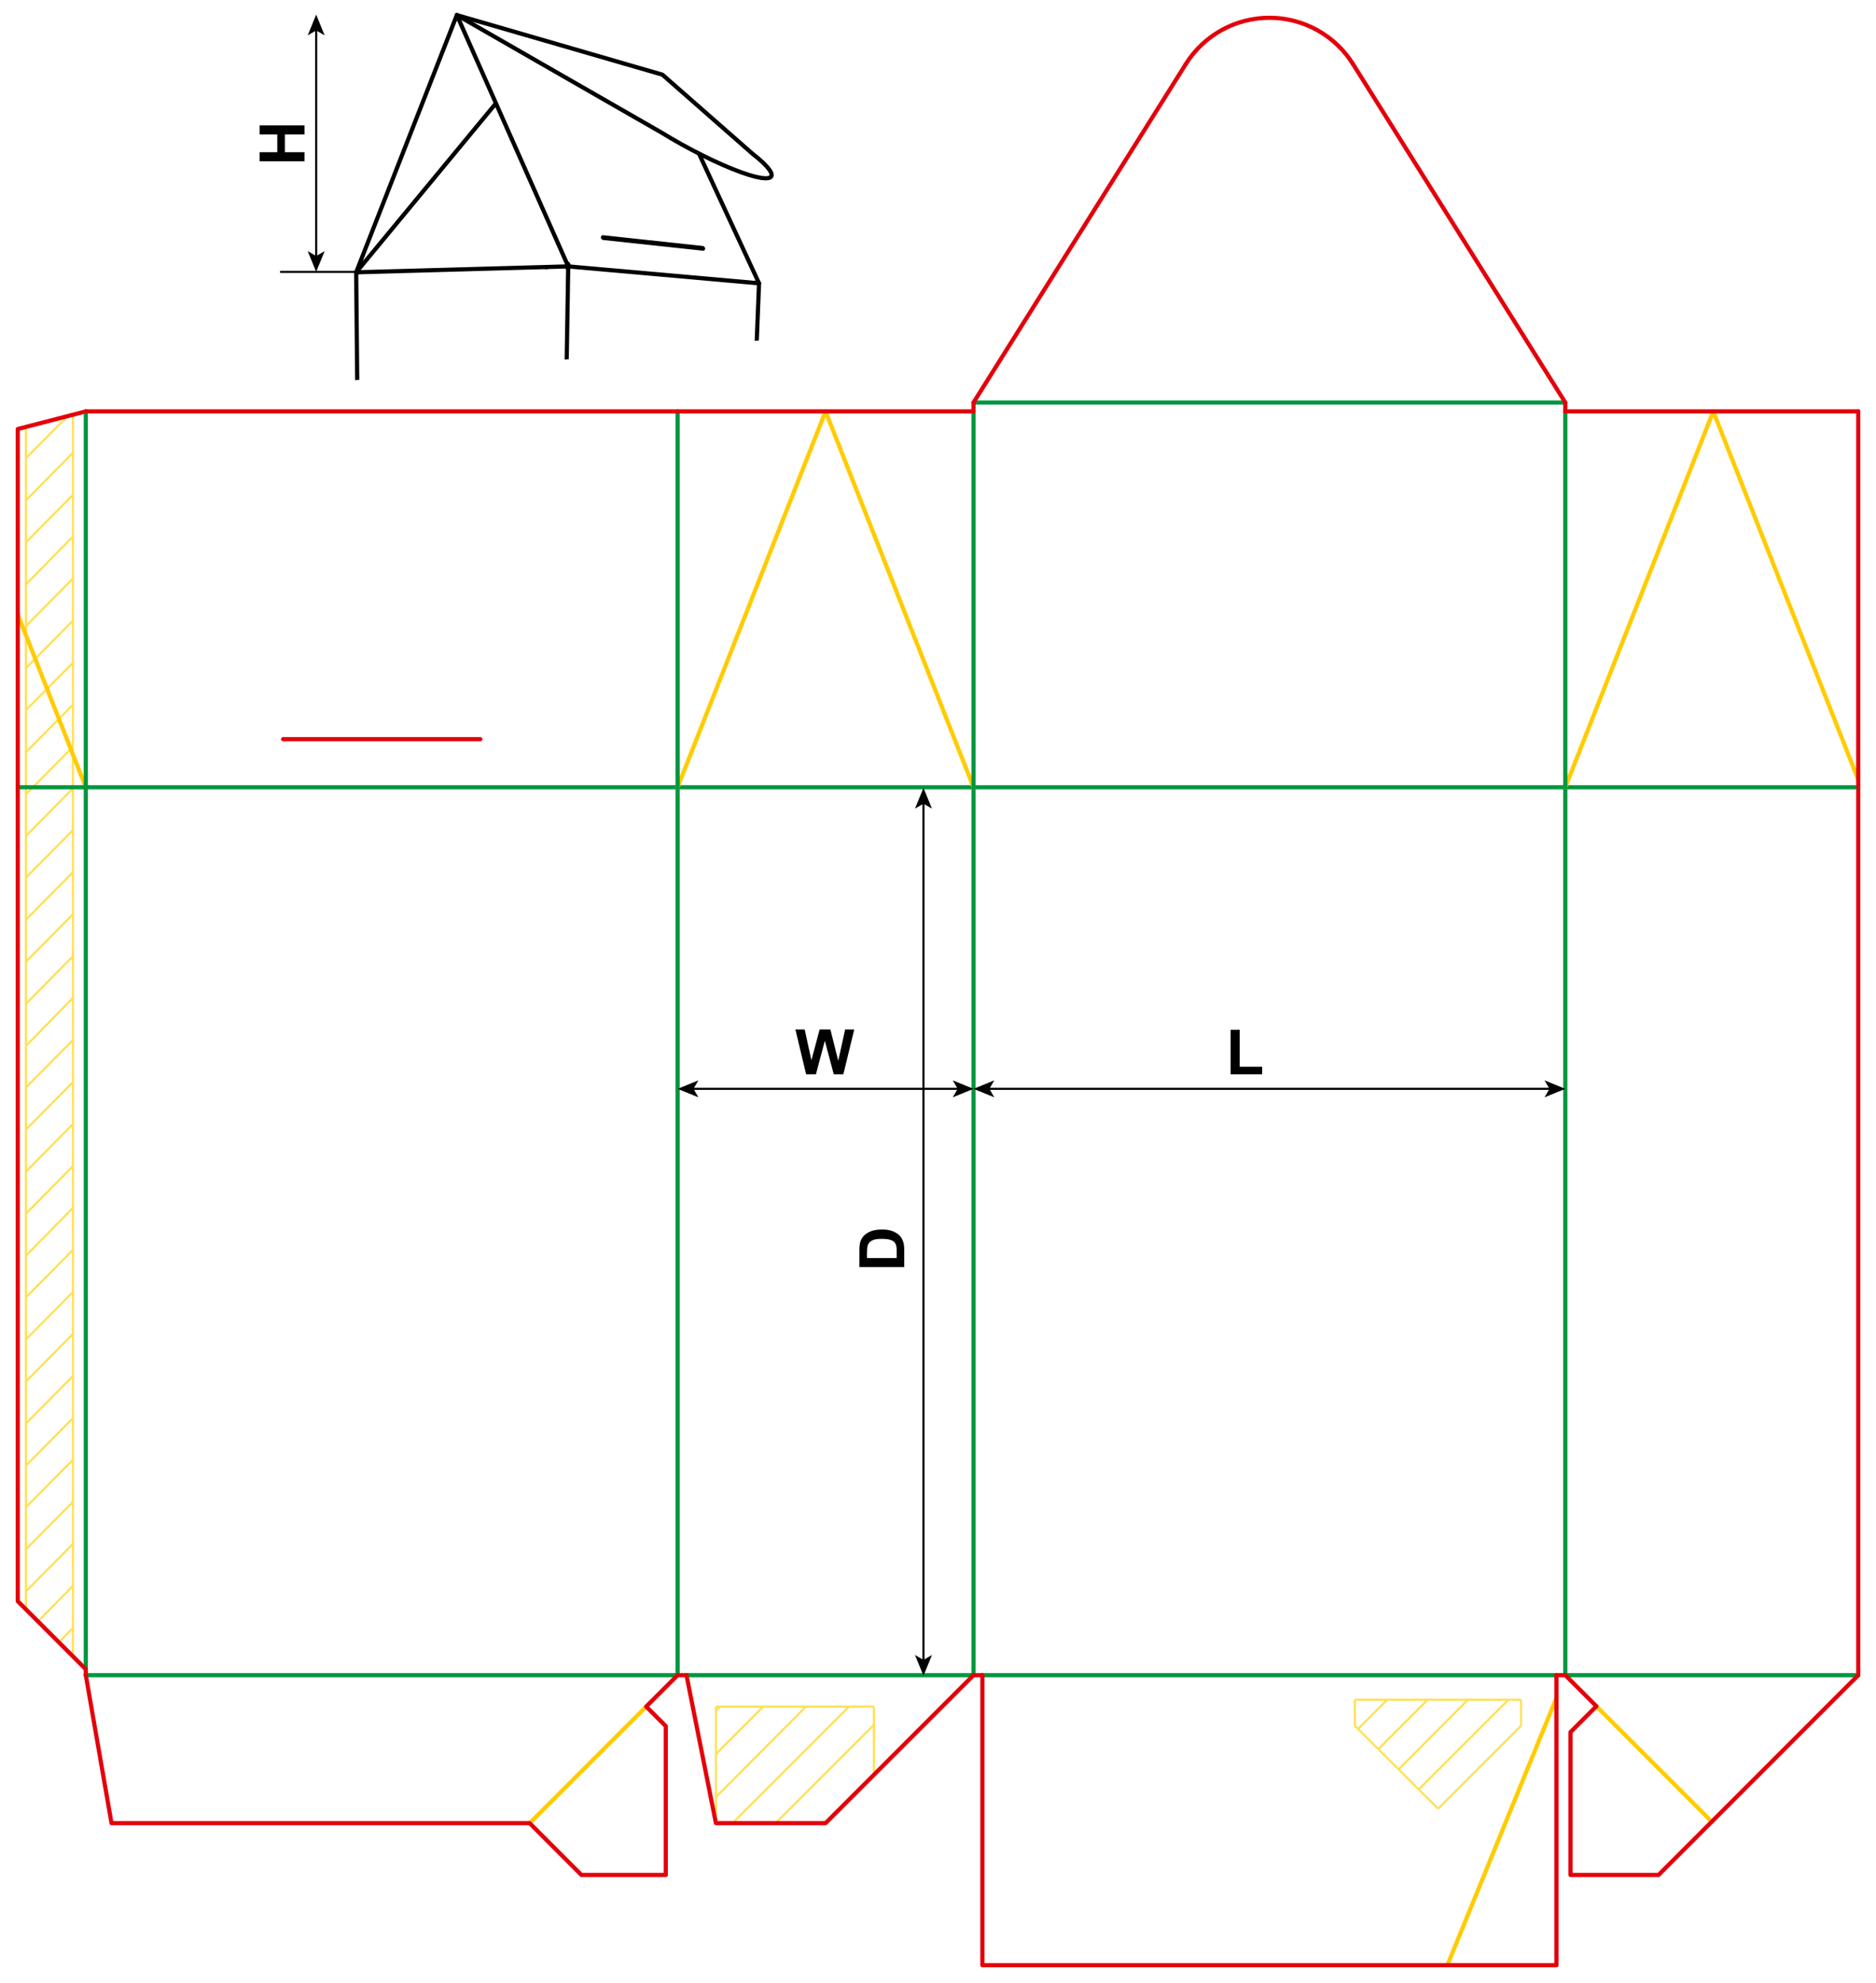 <?xml version="1.0" encoding="iso-8859-1"?> <!-- Generator: Adobe Illustrator 21.1.0, SVG Export Plug-In . SVG Version: 6.00 Build 0)  --> <svg version="1.1" id="Layer_1" xmlns="http://www.w3.org/2000/svg" xmlns:xlink="http://www.w3.org/1999/xlink" x="0px" y="0px" viewBox="0 0 898.58 949.61" style="enable-background:new 0 0 898.58 949.61;" xml:space="preserve"> <g>  <line style="fill:none;stroke:#FFE053;stroke-width:1;stroke-miterlimit:10;" x1="342.912" y1="817.24" x2="418.614" y2="817.24"/>  <line style="fill:none;stroke:#FFE053;stroke-width:1;stroke-miterlimit:10;" x1="418.614" y1="817.24" x2="418.614" y2="849.508"/>  <line style="fill:none;stroke:#FFE053;stroke-width:1;stroke-miterlimit:10;" x1="342.912" y1="817.24" x2="342.912" y2="873.07"/>  <line style="fill:none;stroke:#FFE053;stroke-width:1;stroke-miterlimit:10;" x1="342.912" y1="819.322" x2="344.994" y2="817.24"/>  <line style="fill:none;stroke:#FFE053;stroke-width:1;stroke-miterlimit:10;" x1="342.912" y1="839.951" x2="365.623" y2="817.24"/>  <line style="fill:none;stroke:#FFE053;stroke-width:1;stroke-miterlimit:10;" x1="342.912" y1="860.579" x2="386.062" y2="817.24"/>  <line style="fill:none;stroke:#FFE053;stroke-width:1;stroke-miterlimit:10;" x1="350.861" y1="873.07" x2="406.691" y2="817.24"/>  <line style="fill:none;stroke:#FFE053;stroke-width:1;stroke-miterlimit:10;" x1="371.49" y1="873.07" x2="418.614" y2="825.946"/> </g> <line style="fill:none;stroke:#FFCC00;stroke-width:2;stroke-linecap:round;stroke-linejoin:round;stroke-miterlimit:10;" x1="693.254" y1="941.11" x2="745.693" y2="812.63"/> <g>  <line style="fill:none;stroke:#FFE053;stroke-width:1;stroke-miterlimit:10;" x1="728.554" y1="813.966" x2="648.956" y2="813.966"/>  <line style="fill:none;stroke:#FFE053;stroke-width:1;stroke-miterlimit:10;" x1="648.956" y1="813.966" x2="648.956" y2="826.43"/>  <line style="fill:none;stroke:#FFE053;stroke-width:1;stroke-miterlimit:10;" x1="648.956" y1="826.43" x2="688.844" y2="866.14"/>  <line style="fill:none;stroke:#FFE053;stroke-width:1;stroke-miterlimit:10;" x1="688.844" y1="866.14" x2="728.554" y2="826.43"/>  <line style="fill:none;stroke:#FFE053;stroke-width:1;stroke-miterlimit:10;" x1="728.554" y1="826.43" x2="728.554" y2="813.966"/>  <line style="fill:none;stroke:#FFE053;stroke-width:1;stroke-miterlimit:10;" x1="650.558" y1="827.855" x2="664.448" y2="813.966"/>  <line style="fill:none;stroke:#FFE053;stroke-width:1;stroke-miterlimit:10;" x1="660.174" y1="837.649" x2="683.858" y2="813.966"/>  <line style="fill:none;stroke:#FFE053;stroke-width:1;stroke-miterlimit:10;" x1="669.968" y1="847.265" x2="703.089" y2="813.966"/>  <line style="fill:none;stroke:#FFE053;stroke-width:1;stroke-miterlimit:10;" x1="679.584" y1="856.881" x2="722.499" y2="813.966"/> </g> <g>  <line style="fill:none;stroke:#FFE053;stroke-width:1;stroke-miterlimit:10;" x1="12.416" y1="770.859" x2="12.416" y2="204.284"/>  <line style="fill:none;stroke:#FFE053;stroke-width:1;stroke-miterlimit:10;" x1="34.907" y1="199.139" x2="34.907" y2="792.977"/>  <line style="fill:none;stroke:#FFE053;stroke-width:1;stroke-miterlimit:10;" x1="12.416" y1="601.35" x2="34.907" y2="578.441"/>  <line style="fill:none;stroke:#FFE053;stroke-width:1;stroke-miterlimit:10;" x1="12.416" y1="581.212" x2="34.907" y2="558.488"/>  <line style="fill:none;stroke:#FFE053;stroke-width:1;stroke-miterlimit:10;" x1="12.416" y1="561.075" x2="34.907" y2="538.35"/>  <line style="fill:none;stroke:#FFE053;stroke-width:1;stroke-miterlimit:10;" x1="12.416" y1="540.937" x2="34.907" y2="518.212"/>  <line style="fill:none;stroke:#FFE053;stroke-width:1;stroke-miterlimit:10;" x1="12.416" y1="520.799" x2="34.907" y2="498.075"/>  <line style="fill:none;stroke:#FFE053;stroke-width:1;stroke-miterlimit:10;" x1="12.416" y1="500.846" x2="34.907" y2="477.937"/>  <line style="fill:none;stroke:#FFE053;stroke-width:1;stroke-miterlimit:10;" x1="12.416" y1="480.708" x2="34.907" y2="457.984"/>  <line style="fill:none;stroke:#FFE053;stroke-width:1;stroke-miterlimit:10;" x1="12.416" y1="460.57" x2="34.907" y2="437.846"/>  <line style="fill:none;stroke:#FFE053;stroke-width:1;stroke-miterlimit:10;" x1="12.416" y1="440.432" x2="34.907" y2="417.708"/>  <line style="fill:none;stroke:#FFE053;stroke-width:1;stroke-miterlimit:10;" x1="12.416" y1="420.295" x2="34.907" y2="397.57"/>  <line style="fill:none;stroke:#FFE053;stroke-width:1;stroke-miterlimit:10;" x1="12.416" y1="621.303" x2="34.907" y2="598.579"/>  <line style="fill:none;stroke:#FFE053;stroke-width:1;stroke-miterlimit:10;" x1="12.416" y1="641.441" x2="34.907" y2="618.717"/>  <line style="fill:none;stroke:#FFE053;stroke-width:1;stroke-miterlimit:10;" x1="12.416" y1="661.579" x2="34.907" y2="638.855"/>  <line style="fill:none;stroke:#FFE053;stroke-width:1;stroke-miterlimit:10;" x1="12.416" y1="681.717" x2="34.907" y2="658.992"/>  <line style="fill:none;stroke:#FFE053;stroke-width:1;stroke-miterlimit:10;" x1="12.416" y1="701.855" x2="34.907" y2="679.13"/>  <line style="fill:none;stroke:#FFE053;stroke-width:1;stroke-miterlimit:10;" x1="12.416" y1="721.808" x2="34.907" y2="699.083"/>  <line style="fill:none;stroke:#FFE053;stroke-width:1;stroke-miterlimit:10;" x1="12.416" y1="279.859" x2="34.907" y2="256.95"/>  <line style="fill:none;stroke:#FFE053;stroke-width:1;stroke-miterlimit:10;" x1="12.416" y1="259.721" x2="34.907" y2="236.997"/>  <line style="fill:none;stroke:#FFE053;stroke-width:1;stroke-miterlimit:10;" x1="12.416" y1="239.583" x2="34.907" y2="216.859"/>  <line style="fill:none;stroke:#FFE053;stroke-width:1;stroke-miterlimit:10;" x1="12.416" y1="219.445" x2="32.389" y2="199.265"/>  <line style="fill:none;stroke:#FFE053;stroke-width:1;stroke-miterlimit:10;" x1="12.416" y1="299.812" x2="34.907" y2="277.087"/>  <line style="fill:none;stroke:#FFE053;stroke-width:1;stroke-miterlimit:10;" x1="12.416" y1="319.95" x2="34.907" y2="297.225"/>  <line style="fill:none;stroke:#FFE053;stroke-width:1;stroke-miterlimit:10;" x1="12.416" y1="340.087" x2="34.907" y2="317.363"/>  <line style="fill:none;stroke:#FFE053;stroke-width:1;stroke-miterlimit:10;" x1="12.416" y1="360.225" x2="34.907" y2="337.501"/>  <line style="fill:none;stroke:#FFE053;stroke-width:1;stroke-miterlimit:10;" x1="12.416" y1="380.363" x2="34.907" y2="357.639"/>  <line style="fill:none;stroke:#FFE053;stroke-width:1;stroke-miterlimit:10;" x1="12.416" y1="400.316" x2="34.907" y2="377.592"/>  <line style="fill:none;stroke:#FFE053;stroke-width:1;stroke-miterlimit:10;" x1="12.416" y1="741.945" x2="34.907" y2="719.221"/>  <line style="fill:none;stroke:#FFE053;stroke-width:1;stroke-miterlimit:10;" x1="12.416" y1="762.083" x2="34.907" y2="739.359"/>  <line style="fill:none;stroke:#FFE053;stroke-width:1;stroke-miterlimit:10;" x1="18.315" y1="776.261" x2="34.907" y2="759.497"/>  <line style="fill:none;stroke:#FFE053;stroke-width:1;stroke-miterlimit:10;" x1="28.143" y1="786.413" x2="34.907" y2="779.635"/> </g> <line style="fill:none;stroke:#FFCC00;stroke-width:2;stroke-linecap:round;stroke-linejoin:round;stroke-miterlimit:10;" x1="41.1" y1="377.01" x2="8.5" y2="294.21"/> <line style="fill:none;stroke:#00963E;stroke-width:2;stroke-linecap:round;stroke-linejoin:round;stroke-miterlimit:10;" x1="41.1" y1="377.01" x2="41.1" y2="799.37"/> <line style="fill:none;stroke:#00963E;stroke-width:2;stroke-linecap:round;stroke-linejoin:round;stroke-miterlimit:10;" x1="324.57" y1="377.01" x2="324.57" y2="802.21"/> <line style="fill:none;stroke:#00963E;stroke-width:2;stroke-linecap:round;stroke-linejoin:round;stroke-miterlimit:10;" x1="466.3" y1="377.01" x2="466.3" y2="802.21"/> <line style="fill:none;stroke:#00963E;stroke-width:2;stroke-linecap:round;stroke-linejoin:round;stroke-miterlimit:10;" x1="749.76" y1="377.01" x2="749.76" y2="802.21"/> <line style="fill:none;stroke:#E3000B;stroke-width:2;stroke-linecap:round;stroke-linejoin:round;stroke-miterlimit:10;" x1="890.08" y1="377.01" x2="890.08" y2="802.21"/> <line style="fill:none;stroke:#00963E;stroke-width:2;stroke-linecap:round;stroke-linejoin:round;stroke-miterlimit:10;" x1="41.1" y1="377.01" x2="890.08" y2="377.01"/> <line style="fill:none;stroke:#00963E;stroke-width:2;stroke-linecap:round;stroke-linejoin:round;stroke-miterlimit:10;" x1="41.1" y1="802.21" x2="324.57" y2="802.21"/> <line style="fill:none;stroke:#00963E;stroke-width:2;stroke-linecap:round;stroke-linejoin:round;stroke-miterlimit:10;" x1="328.82" y1="802.21" x2="466.3" y2="802.21"/> <line style="fill:none;stroke:#00963E;stroke-width:2;stroke-linecap:round;stroke-linejoin:round;stroke-miterlimit:10;" x1="470.55" y1="802.21" x2="745.51" y2="802.21"/> <line style="fill:none;stroke:#00963E;stroke-width:2;stroke-linecap:round;stroke-linejoin:round;stroke-miterlimit:10;" x1="749.76" y1="802.21" x2="890.08" y2="802.21"/> <line style="fill:none;stroke:#E3000B;stroke-width:2;stroke-linecap:round;stroke-linejoin:round;stroke-miterlimit:10;" x1="324.57" y1="802.21" x2="328.82" y2="802.21"/> <line style="fill:none;stroke:#E3000B;stroke-width:2;stroke-linecap:round;stroke-linejoin:round;stroke-miterlimit:10;" x1="466.3" y1="802.21" x2="470.55" y2="802.21"/> <line style="fill:none;stroke:#E3000B;stroke-width:2;stroke-linecap:round;stroke-linejoin:round;stroke-miterlimit:10;" x1="745.51" y1="802.21" x2="749.76" y2="802.21"/> <line style="fill:none;stroke:#00963E;stroke-width:2;stroke-linecap:round;stroke-linejoin:round;stroke-miterlimit:10;" x1="41.1" y1="377.01" x2="8.5" y2="377.01"/> <polyline style="fill:none;stroke:#E3000B;stroke-width:2;stroke-linecap:round;stroke-linejoin:round;stroke-miterlimit:10;" points=" 41.1,197.01 8.5,205.45 8.5,766.78 41.1,799.37 41.1,802.21 "/> <polyline style="fill:none;stroke:#FFCC00;stroke-width:2;stroke-linecap:round;stroke-linejoin:round;stroke-miterlimit:10;" points=" 324.57,377.01 395.43,197.01 466.3,377.01 "/> <polyline style="fill:none;stroke:#FFCC00;stroke-width:2;stroke-linecap:round;stroke-linejoin:round;stroke-miterlimit:10;" points=" 749.76,377.01 820.63,197.01 890.08,373.41 "/> <line style="fill:none;stroke:#00963E;stroke-width:2;stroke-linecap:round;stroke-linejoin:round;stroke-miterlimit:10;" x1="41.1" y1="377.01" x2="41.1" y2="197.01"/> <line style="fill:none;stroke:#00963E;stroke-width:2;stroke-linecap:round;stroke-linejoin:round;stroke-miterlimit:10;" x1="324.57" y1="377.01" x2="324.57" y2="197.01"/> <line style="fill:none;stroke:#00963E;stroke-width:2;stroke-linecap:round;stroke-linejoin:round;stroke-miterlimit:10;" x1="466.3" y1="377.01" x2="466.3" y2="197.01"/> <line style="fill:none;stroke:#00963E;stroke-width:2;stroke-linecap:round;stroke-linejoin:round;stroke-miterlimit:10;" x1="749.76" y1="377.01" x2="749.76" y2="197.01"/> <line style="fill:none;stroke:#00963E;stroke-width:2;stroke-linecap:round;stroke-linejoin:round;stroke-miterlimit:10;" x1="466.3" y1="192.76" x2="749.76" y2="192.76"/> <path style="fill:none;stroke:#E3000B;stroke-width:2;stroke-linecap:round;stroke-linejoin:round;stroke-miterlimit:10;" d=" M648.05,30.64c-4.25-6.77-10.15-12.36-17.15-16.23s-14.87-5.9-22.87-5.9s-15.87,2.03-22.87,5.9c-6.99,3.87-12.9,9.46-17.15,16.23"/> <line style="fill:none;stroke:#E3000B;stroke-width:2;stroke-linecap:round;stroke-linejoin:round;stroke-miterlimit:10;" x1="41.1" y1="197.01" x2="466.3" y2="197.01"/> <line style="fill:none;stroke:#E3000B;stroke-width:2;stroke-linecap:round;stroke-linejoin:round;stroke-miterlimit:10;" x1="749.76" y1="197.01" x2="890.08" y2="197.01"/> <line style="fill:none;stroke:#E3000B;stroke-width:2;stroke-linecap:round;stroke-linejoin:round;stroke-miterlimit:10;" x1="890.08" y1="377.01" x2="890.08" y2="197.01"/> <polyline style="fill:none;stroke:#E3000B;stroke-width:2;stroke-linecap:round;stroke-linejoin:round;stroke-miterlimit:10;" points=" 466.3,197.01 466.3,192.76 568.01,30.64 "/> <polyline style="fill:none;stroke:#E3000B;stroke-width:2;stroke-linecap:round;stroke-linejoin:round;stroke-miterlimit:10;" points=" 648.05,30.64 749.76,192.76 749.76,197.01 "/> <line style="fill:none;stroke:#E3000B;stroke-width:2;stroke-linecap:round;stroke-linejoin:round;stroke-miterlimit:10;" x1="135.59" y1="353.98" x2="230.08" y2="353.98"/> <line style="fill:none;stroke:#FFCC00;stroke-width:2;stroke-linecap:round;stroke-linejoin:round;stroke-miterlimit:10;" x1="253.7" y1="873.07" x2="309.53" y2="817.24"/> <polyline style="fill:none;stroke:#E3000B;stroke-width:2;stroke-linecap:round;stroke-linejoin:round;stroke-miterlimit:10;" points=" 41.1,802.21 53.41,873.07 253.7,873.07 278.5,897.88 318.9,897.88 318.9,826.61 309.53,817.24 324.57,802.21 "/> <polyline style="fill:none;stroke:#E3000B;stroke-width:2;stroke-linecap:round;stroke-linejoin:round;stroke-miterlimit:10;" points=" 328.82,802.21 342.91,873.07 395.43,873.07 466.3,802.21 "/> <polyline style="fill:none;stroke:#E3000B;stroke-width:2;stroke-linecap:round;stroke-linejoin:round;stroke-miterlimit:10;" points=" 470.55,802.21 470.55,941.11 745.51,941.11 745.51,802.21 "/> <line style="fill:none;stroke:#FFCC00;stroke-width:2;stroke-linecap:round;stroke-linejoin:round;stroke-miterlimit:10;" x1="764.65" y1="817.09" x2="819.92" y2="872.37"/> <polyline style="fill:none;stroke:#E3000B;stroke-width:2;stroke-linecap:round;stroke-linejoin:round;stroke-miterlimit:10;" points=" 749.76,802.21 764.65,817.09 752.26,829.47 752.26,897.88 794.41,897.88 890.08,802.21 "/> <g> <g> <line style="fill:none;stroke:#000000;stroke-miterlimit:10;" x1="473.361" y1="521.427" x2="742.699" y2="521.427"/> <g> <polygon points="466.3,521.427 476.249,525.492 473.888,521.427 476.249,517.362 			"/> </g> <g> <polygon points="749.76,521.427 739.811,525.492 742.172,521.427 739.811,517.362 			"/> </g> </g> </g> <g> <g> <line style="fill:none;stroke:#000000;stroke-miterlimit:10;" x1="331.631" y1="521.427" x2="459.239" y2="521.427"/> <g> <polygon points="324.57,521.427 334.519,525.492 332.158,521.427 334.519,517.362 			"/> </g> <g> <polygon points="466.3,521.427 456.351,525.492 458.712,521.427 456.351,517.362 			"/> </g> </g> </g> <g> <g> <line style="fill:none;stroke:#000000;stroke-miterlimit:10;" x1="442.333" y1="384.356" x2="442.333" y2="795.435"/> <g> <polygon points="442.333,377.296 438.268,387.245 442.333,384.884 446.398,387.245 			"/> </g> <g> <polygon points="442.333,802.496 438.268,792.547 442.333,794.907 446.398,792.547 			"/> </g> </g> </g> <g> <path d="M589.454,514.464v-21.299h4.336v17.681h10.781v3.618H589.454z"/> </g> <g> <path d="M386.115,514.464l-5.127-21.475h4.438l3.237,14.751l3.926-14.751h5.156l3.765,15l3.296-15h4.365l-5.215,21.475h-4.6 l-4.277-16.055l-4.263,16.055H386.115z"/> </g> <g> <path d="M411.641,606.79v-7.925c0-1.787,0.137-3.149,0.41-4.087c0.371-1.26,1.03-2.339,1.978-3.237s2.107-1.582,3.479-2.051 s3.064-0.703,5.076-0.703c1.768,0,3.291,0.22,4.57,0.659c1.563,0.537,2.827,1.304,3.794,2.3c0.732,0.752,1.304,1.768,1.714,3.047 c0.303,0.957,0.454,2.236,0.454,3.838v8.159H411.641z M415.273,602.454h14.224v-3.237c0-1.211-0.068-2.085-0.205-2.622 c-0.176-0.703-0.474-1.286-0.894-1.75s-1.111-0.843-2.073-1.136s-2.273-0.439-3.933-0.439s-2.935,0.146-3.823,0.439 s-1.582,0.703-2.08,1.23s-0.835,1.196-1.011,2.007c-0.137,0.605-0.205,1.792-0.205,3.56V602.454z"/> </g> <g> <g> <line style="fill:none;stroke:#000000;stroke-miterlimit:10;" x1="151.442" y1="123.13" x2="151.442" y2="14.05"/> <g> <polygon points="151.442,130.19 155.508,120.241 151.442,122.602 147.378,120.241 			"/> </g> <g> <polygon points="151.442,6.99 155.508,16.939 151.442,14.578 147.378,16.939 			"/> </g> </g> </g> <g> <path d="M145.839,77.223h-21.475v-4.336h8.452v-8.496h-8.452v-4.336h21.475v4.336h-9.39v8.496h9.39V77.223z"/> </g> <line style="fill:none;stroke:#000000;stroke-miterlimit:10;" x1="134.158" y1="130.19" x2="173.624" y2="130.19"/> <g> <defs> <polygon id="SVGID_1_" points="373.319,162.088 161.113,182.943 161.113,0 373.319,0 		"/> </defs> <clipPath id="SVGID_2_"> <use xlink:href="#SVGID_1_"  style="overflow:visible;"/> </clipPath> <g style="clip-path:url(#SVGID_2_);">  <line style="fill:none;stroke:#000000;stroke-width:2;stroke-linecap:round;stroke-linejoin:round;stroke-miterlimit:10;" x1="173.461" y1="428.538" x2="174.231" y2="428.786"/>  <polyline style="fill:none;stroke:#000000;stroke-width:2;stroke-linecap:round;stroke-linejoin:round;stroke-miterlimit:10;" points=" 266.766,458.841 256.94,581.599 166.111,539.795 173.461,428.542 148.62,518.353 167.892,508.052 		"/>  <polyline style="fill:none;stroke:#000000;stroke-width:2;stroke-linecap:round;stroke-linejoin:round;stroke-miterlimit:10;" points=" 358.043,486.499 368.693,489.937 352.824,413.511 		"/>  <line style="fill:none;stroke:#000000;stroke-width:2;stroke-linecap:round;stroke-linejoin:round;stroke-miterlimit:10;" x1="267.546" y1="458.415" x2="352.04" y2="412.669"/>  <polyline style="fill:none;stroke:#000000;stroke-width:2;stroke-linecap:round;stroke-linejoin:round;stroke-miterlimit:10;" points=" 352.589,412.372 359.948,515.642 277.217,580.904 266.766,458.841 		"/>  <line style="fill:none;stroke:#000000;stroke-width:2;stroke-linecap:round;stroke-linejoin:round;stroke-miterlimit:10;" x1="352.589" y1="412.372" x2="352.629" y2="411.358"/>  <polyline style="fill:none;stroke:#000000;stroke-width:2;stroke-linecap:round;stroke-linejoin:round;stroke-miterlimit:10;" points=" 170.603,130.399 170.616,131.711 173.452,427.417 		"/>  <line style="fill:none;stroke:#000000;stroke-width:2;stroke-linecap:round;stroke-linejoin:round;stroke-miterlimit:10;" x1="272.145" y1="129.048" x2="272.167" y2="127.577"/>  <line style="fill:none;stroke:#000000;stroke-width:2;stroke-linecap:round;stroke-linejoin:round;stroke-miterlimit:10;" x1="273.013" y1="127.653" x2="362.876" y2="135.605"/>  <polyline style="fill:none;stroke:#000000;stroke-width:2;stroke-linecap:round;stroke-linejoin:round;stroke-miterlimit:10;" points=" 363.567,135.667 363.519,136.876 352.629,411.331 352.629,411.357 		"/>  <line style="fill:none;stroke:#000000;stroke-width:2;stroke-linecap:round;stroke-linejoin:round;stroke-miterlimit:10;" x1="352.589" y1="412.372" x2="352.04" y2="412.669"/>  <line style="fill:none;stroke:#000000;stroke-width:2;stroke-linecap:round;stroke-linejoin:round;stroke-miterlimit:10;" x1="267.546" y1="458.415" x2="266.766" y2="458.836"/>  <line style="fill:none;stroke:#000000;stroke-width:2;stroke-linecap:round;stroke-linejoin:round;stroke-miterlimit:10;" x1="261.999" y1="127.874" x2="261.521" y2="127.888"/>  <line style="fill:none;stroke:#000000;stroke-width:2;stroke-linecap:round;stroke-linejoin:round;stroke-miterlimit:10;" x1="272.145" y1="129.048" x2="266.784" y2="457.605"/>  <line style="fill:none;stroke:#000000;stroke-width:2;stroke-linecap:round;stroke-linejoin:round;stroke-miterlimit:10;" x1="170.603" y1="130.399" x2="171.635" y2="130.373"/>  <line style="fill:none;stroke:#000000;stroke-width:2;stroke-linecap:round;stroke-linejoin:round;stroke-miterlimit:10;" x1="271.347" y1="127.599" x2="272.167" y2="127.577"/>  <polyline style="fill:none;stroke:#000000;stroke-width:2;stroke-linecap:round;stroke-linejoin:round;stroke-miterlimit:10;" points=" 266.788,457.605 266.771,458.836 174.32,428.813 174.236,428.786 		"/>  <line style="fill:none;stroke:#000000;stroke-width:2;stroke-linecap:round;stroke-linejoin:round;stroke-miterlimit:10;" x1="173.461" y1="428.538" x2="173.452" y2="427.417"/>  <line style="fill:none;stroke:#000000;stroke-width:2;stroke-linecap:round;stroke-linejoin:round;stroke-miterlimit:10;" x1="272.047" y1="126.412" x2="272.167" y2="127.582"/>  <polyline style="fill:none;stroke:#000000;stroke-width:2;stroke-linecap:round;stroke-linejoin:round;stroke-miterlimit:10;" points=" 271.347,127.599 270.873,127.613 261.995,127.861 		"/>  <line style="fill:none;stroke:#000000;stroke-width:2;stroke-linecap:round;stroke-linejoin:round;stroke-miterlimit:10;" x1="261.521" y1="127.874" x2="171.635" y2="130.373"/>  <polyline style="fill:none;stroke:#000000;stroke-width:2;stroke-linecap:round;stroke-linejoin:round;stroke-miterlimit:10;" points=" 362.792,134.608 363.572,135.663 362.818,135.149 		"/>  <line style="fill:none;stroke:#000000;stroke-width:2;stroke-linecap:round;stroke-linejoin:round;stroke-miterlimit:10;" x1="272.047" y1="126.412" x2="272.043" y2="126.377"/>  <polyline style="fill:none;stroke:#000000;stroke-width:2;stroke-linecap:round;stroke-linejoin:round;stroke-miterlimit:10;" points=" 288.803,113.635 288.966,113.928 336.771,119.065 336.62,118.802 288.803,113.635 		"/>  <polyline style="fill:none;stroke:#000000;stroke-width:2;stroke-linecap:round;stroke-linejoin:round;stroke-miterlimit:10;" points=" 363.567,135.667 362.991,135.618 362.876,135.605 		"/>  <polyline style="fill:none;stroke:#000000;stroke-width:2;stroke-linecap:round;stroke-linejoin:round;stroke-miterlimit:10;" points=" 273.013,127.653 272.171,127.577 272.047,127.303 271.941,127.063 271.87,126.899 271.741,126.616 271.613,126.319 245.195,66.728 245.054,66.404 		"/>  <polyline style="fill:none;stroke:#000000;stroke-width:2;stroke-linecap:round;stroke-linejoin:round;stroke-miterlimit:10;" points=" 237.429,49.605 171.52,129.296 170.607,130.399 		"/>  <line style="fill:none;stroke:#000000;stroke-width:2;stroke-linecap:round;stroke-linejoin:round;stroke-miterlimit:10;" x1="218.822" y1="7.229" x2="170.603" y2="130.399"/>  <polyline style="fill:none;stroke:#000000;stroke-width:2;stroke-linecap:round;stroke-linejoin:round;stroke-miterlimit:10;" points=" 298.877,30.426 317.28,35.756 360.311,73.515 363.102,75.774 365.446,77.865 367.302,79.762 368.635,81.423 369.42,82.827 369.628,83.953 369.242,84.763 368.263,85.251 366.69,85.397 364.537,85.193 361.826,84.635 358.596,83.722 354.897,82.468 350.777,80.891 346.307,79.013 341.562,76.86 336.622,74.468 331.581,71.885 326.526,69.151 321.551,66.32 316.748,63.436 218.822,7.234 		"/>  <polyline style="fill:none;stroke:#000000;stroke-width:2;stroke-linecap:round;stroke-linejoin:round;stroke-miterlimit:10;" points=" 245.049,66.404 218.822,7.229 247.065,15.412 298.655,30.36 		"/>  <polyline style="fill:none;stroke:#000000;stroke-width:2;stroke-linecap:round;stroke-linejoin:round;stroke-miterlimit:10;" points=" 334.864,73.705 340.22,85.264 363.089,134.626 363.2,134.87 		"/> </g> </g> </svg> 